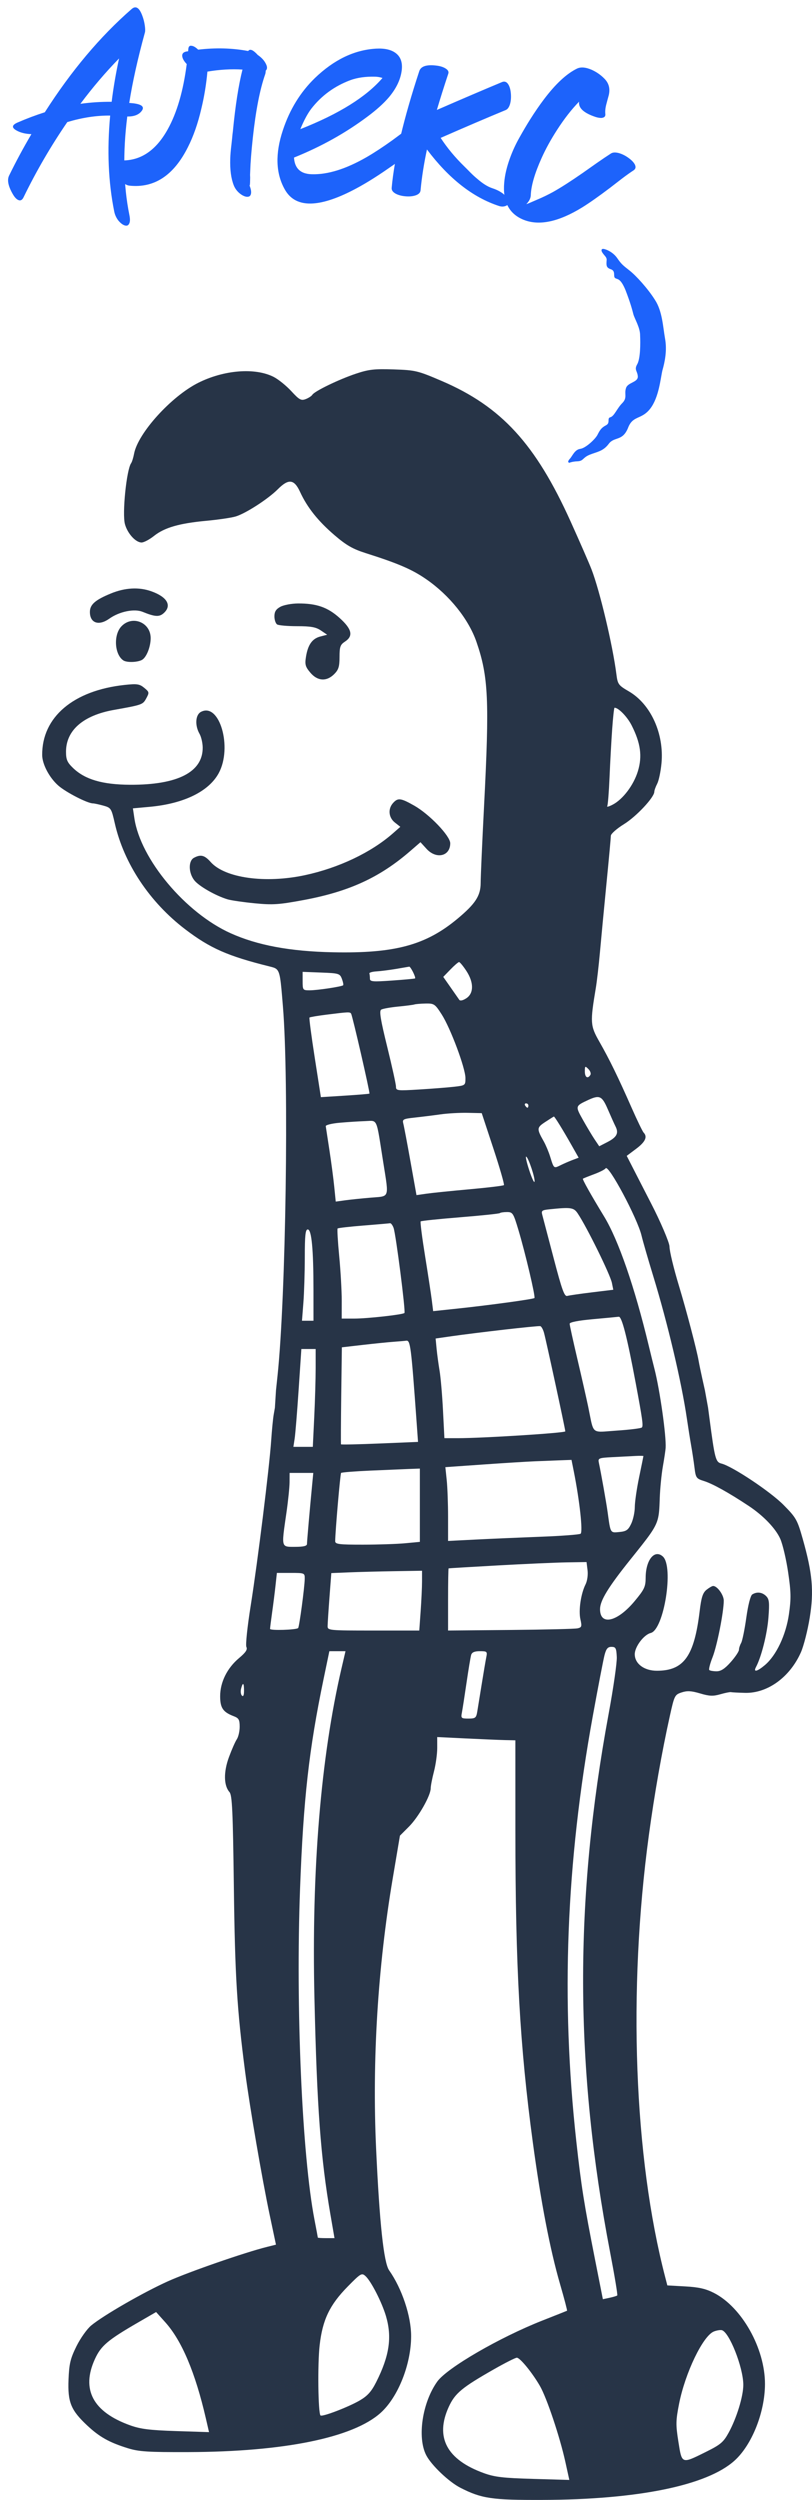 <svg width="77" height="237" viewBox="0 0 77 237" fill="none" xmlns="http://www.w3.org/2000/svg">
<g style="mix-blend-mode:multiply">
<path fill-rule="evenodd" clip-rule="evenodd" d="M33.741 35.43C32.132 35.969 29.831 37.082 29.619 37.425C29.543 37.548 29.259 37.733 28.986 37.837C28.555 38.001 28.38 37.905 27.626 37.085C27.15 36.569 26.398 35.96 25.953 35.733C24.19 34.833 21.231 35.066 18.786 36.299C16.227 37.589 13.084 41.063 12.715 43.009C12.643 43.39 12.517 43.795 12.436 43.909C11.998 44.518 11.574 48.699 11.849 49.695C12.093 50.581 12.866 51.431 13.427 51.431C13.643 51.431 14.172 51.151 14.602 50.809C15.597 50.017 16.994 49.613 19.56 49.374C20.68 49.27 21.93 49.087 22.338 48.967C23.284 48.689 25.41 47.317 26.344 46.382C27.369 45.356 27.896 45.42 28.457 46.639C29.134 48.111 30.161 49.399 31.725 50.74C32.834 51.691 33.457 52.05 34.671 52.435C37.762 53.416 39.07 53.98 40.417 54.911C42.629 56.44 44.442 58.703 45.185 60.863C46.318 64.154 46.419 66.373 45.899 76.471C45.724 79.871 45.581 83.128 45.58 83.707C45.578 84.917 45.084 85.679 43.388 87.094C40.371 89.608 37.443 90.398 31.58 90.278C27.506 90.195 24.406 89.617 21.859 88.468C17.58 86.537 13.322 81.452 12.745 77.583L12.604 76.634L14.18 76.491C17.415 76.198 19.794 75.04 20.74 73.299C22.067 70.859 20.811 66.547 19.049 67.492C18.529 67.771 18.466 68.772 18.92 69.567C19.082 69.85 19.217 70.434 19.221 70.865C19.243 73.192 16.85 74.419 12.333 74.397C9.709 74.383 8.059 73.898 6.929 72.81C6.375 72.276 6.26 72.01 6.26 71.268C6.26 69.24 7.883 67.822 10.8 67.302C13.504 66.819 13.543 66.805 13.87 66.205C14.17 65.655 14.16 65.605 13.676 65.207C13.231 64.842 12.997 64.807 11.827 64.932C6.951 65.455 3.971 67.989 4 71.586C4.007 72.457 4.681 73.73 5.528 74.475C6.251 75.111 8.29 76.16 8.807 76.163C8.935 76.163 9.38 76.259 9.796 76.374C10.529 76.578 10.563 76.631 10.887 78.059C11.752 81.865 14.19 85.531 17.567 88.103C19.927 89.9 21.605 90.64 25.543 91.618L25.584 91.629C25.853 91.695 26.046 91.743 26.191 91.854C26.56 92.136 26.617 92.828 26.818 95.283L26.83 95.431C27.408 102.488 27.109 122.91 26.318 130.415L26.171 131.806L26.068 133.455L25.951 134.124C25.887 134.493 25.782 135.582 25.717 136.546C25.543 139.115 24.435 148.053 23.775 152.209C23.45 154.254 23.273 155.956 23.366 156.142C23.486 156.381 23.299 156.661 22.666 157.192C21.541 158.134 20.876 159.476 20.876 160.804C20.876 161.914 21.147 162.313 22.163 162.7C22.643 162.883 22.728 163.034 22.728 163.699C22.728 164.13 22.605 164.665 22.455 164.889C22.305 165.112 21.969 165.877 21.708 166.587C21.192 167.993 21.213 169.275 21.762 169.897C22.016 170.185 22.084 171.666 22.176 178.897C22.283 187.372 22.474 190.498 23.246 196.418C23.679 199.736 24.848 206.55 25.576 209.996L26.169 212.799L25.323 213.01C23.229 213.53 17.9 215.38 15.925 216.271C13.583 217.327 9.819 219.495 8.649 220.46C8.251 220.789 7.621 221.677 7.247 222.436C6.671 223.607 6.558 224.082 6.498 225.593C6.413 227.734 6.721 228.492 8.27 229.942C9.432 231.031 10.377 231.559 12.133 232.101C13.177 232.424 14.043 232.478 17.891 232.465C26.948 232.433 33.48 231.098 36.096 228.743C37.747 227.257 38.98 224.162 38.987 221.485C38.993 219.581 38.118 216.962 36.901 215.234C36.391 214.511 35.989 210.753 35.666 203.705C35.282 195.328 35.825 186.485 37.237 178.11L37.925 174.026L38.785 173.164C39.691 172.255 40.843 170.225 40.843 169.536C40.843 169.312 40.982 168.594 41.152 167.941C41.322 167.289 41.461 166.287 41.461 165.716L41.46 164.677L44.188 164.81C45.688 164.883 47.356 164.953 47.894 164.965L48.871 164.986L48.873 173.591C48.875 186.494 49.295 193.99 50.527 203.11C51.288 208.746 52.156 213.257 53.113 216.556C53.508 217.917 53.804 219.045 53.77 219.064C53.736 219.082 52.69 219.498 51.445 219.988C47.358 221.598 42.383 224.486 41.458 225.786C40.047 227.77 39.552 231.064 40.412 232.751C40.892 233.694 42.56 235.286 43.651 235.843C45.662 236.871 46.64 237.016 51.445 236.999C60.502 236.967 67.034 235.632 69.65 233.277C71.301 231.791 72.534 228.696 72.541 226.019C72.551 222.652 70.363 218.74 67.711 217.38C66.927 216.978 66.269 216.828 64.98 216.757L63.283 216.663L63.089 215.916C60.117 204.508 59.531 188.742 61.529 173.992C62.054 170.114 62.752 166.147 63.521 162.673C63.95 160.735 63.987 160.661 64.639 160.446C65.163 160.273 65.555 160.294 66.39 160.542C67.266 160.803 67.621 160.818 68.306 160.621C68.769 160.488 69.222 160.397 69.311 160.419C69.401 160.441 70.004 160.472 70.65 160.488C72.783 160.542 74.907 159 75.95 156.639C76.213 156.044 76.588 154.574 76.783 153.373C77.195 150.841 77.044 149.146 76.115 145.869C75.608 144.079 75.493 143.876 74.302 142.672C73.049 141.405 69.454 139.011 68.414 138.75C67.862 138.612 67.783 138.316 67.274 134.434L67.145 133.455L66.846 131.807L66.599 130.7C66.463 130.091 66.305 129.325 66.248 128.999C66.068 127.958 65.088 124.226 64.388 121.914C63.881 120.24 63.487 118.604 63.487 118.174C63.487 117.81 62.612 115.762 61.74 114.082C61.593 113.799 61.014 112.67 60.452 111.573L59.431 109.579L60.327 108.907C61.198 108.254 61.419 107.774 61.035 107.374C60.931 107.266 60.418 106.204 59.893 105.014C58.614 102.111 57.803 100.45 56.842 98.764C55.971 97.237 55.952 96.949 56.498 93.679C56.603 93.056 56.779 91.526 56.891 90.279C57.002 89.032 57.28 86.111 57.508 83.787C57.737 81.463 57.925 79.413 57.926 79.231C57.928 79.049 58.489 78.553 59.174 78.13C60.344 77.407 62.044 75.591 62.047 75.061C62.048 74.93 62.172 74.586 62.322 74.297C62.473 74.008 62.656 73.137 62.728 72.361C62.988 69.567 61.716 66.759 59.64 65.548C58.635 64.962 58.573 64.876 58.449 63.899C58.099 61.156 56.877 56.012 56.094 53.982C55.87 53.401 54.979 51.361 54.115 49.448C50.788 42.082 47.544 38.544 41.89 36.118C39.618 35.143 39.403 35.091 37.344 35.021C35.499 34.959 34.971 35.018 33.741 35.43ZM10.514 56.263C9.022 56.877 8.524 57.316 8.524 58.016C8.524 59.073 9.367 59.364 10.367 58.651C11.315 57.975 12.735 57.683 13.52 58.003C14.698 58.482 15.107 58.507 15.531 58.122C16.32 57.407 15.857 56.594 14.353 56.057C13.179 55.638 11.861 55.709 10.514 56.263ZM26.588 57.525C26.171 57.752 26.022 57.99 26.022 58.432C26.022 58.762 26.138 59.107 26.279 59.199C26.421 59.29 27.278 59.365 28.183 59.365C29.48 59.365 29.957 59.451 30.427 59.77L31.024 60.174L30.376 60.342C29.607 60.542 29.198 61.12 29.014 62.271C28.897 62.995 28.956 63.209 29.424 63.765C30.109 64.58 30.967 64.635 31.692 63.908C32.105 63.496 32.197 63.197 32.197 62.283C32.197 61.317 32.268 61.118 32.712 60.827C33.525 60.294 33.377 59.642 32.204 58.586C31.072 57.567 30.006 57.196 28.247 57.21C27.646 57.214 26.899 57.356 26.588 57.525ZM11.499 59.395C10.748 60.207 10.86 62.05 11.695 62.608C12.019 62.825 13.016 62.8 13.457 62.564C13.884 62.335 14.288 61.329 14.288 60.496C14.288 58.989 12.521 58.292 11.499 59.395ZM58.053 69.103C57.974 70.208 57.861 72.268 57.802 73.68C57.743 75.092 57.644 76.329 57.583 76.428C57.522 76.527 57.751 76.463 58.092 76.287C59.07 75.781 60.093 74.424 60.492 73.102C60.919 71.692 60.749 70.45 59.898 68.77C59.487 67.957 58.651 67.094 58.275 67.094C58.231 67.094 58.131 67.998 58.053 69.103ZM37.273 76.126C36.769 76.684 36.846 77.507 37.447 77.98L37.962 78.385L37.26 79.002C35.191 80.821 32.114 82.283 28.912 82.969C25.152 83.774 21.33 83.241 19.979 81.723C19.397 81.069 19.034 80.977 18.392 81.321C17.849 81.612 17.867 82.746 18.426 83.457C18.865 84.016 20.471 84.932 21.594 85.264C21.935 85.364 23.091 85.532 24.164 85.636C25.872 85.802 26.449 85.763 28.796 85.326C33.112 84.521 36.011 83.188 38.911 80.675L39.872 79.843L40.449 80.475C41.375 81.49 42.696 81.178 42.696 79.944C42.696 79.253 40.717 77.187 39.275 76.372C37.993 75.647 37.734 75.616 37.273 76.126ZM42.714 91.909L42.033 92.612L42.725 93.6C43.105 94.142 43.478 94.677 43.553 94.787C43.636 94.907 43.901 94.848 44.222 94.637C44.943 94.164 44.939 93.126 44.212 92.026C43.914 91.575 43.608 91.206 43.532 91.206C43.456 91.206 43.088 91.522 42.714 91.909ZM37.55 91.857C36.927 91.962 36.093 92.067 35.697 92.091C35.301 92.114 34.999 92.203 35.028 92.288C35.056 92.373 35.079 92.592 35.079 92.774C35.079 93.067 35.327 93.088 37.189 92.957C38.35 92.876 39.326 92.785 39.358 92.756C39.457 92.666 38.933 91.617 38.803 91.642C38.736 91.656 38.172 91.752 37.55 91.857ZM28.698 93.01C28.698 93.86 28.717 93.885 29.367 93.884C30.1 93.883 32.411 93.534 32.54 93.405C32.584 93.361 32.53 93.087 32.42 92.796C32.229 92.294 32.132 92.264 30.458 92.201L28.697 92.134L28.698 93.01ZM39.299 95.226C39.186 95.265 38.489 95.356 37.749 95.427C37.009 95.499 36.289 95.629 36.147 95.716C35.95 95.838 36.082 96.654 36.72 99.244C37.176 101.097 37.55 102.795 37.55 103.018C37.55 103.402 37.656 103.415 39.763 103.286C40.98 103.212 42.462 103.095 43.056 103.028C44.124 102.907 44.137 102.897 44.137 102.206C44.137 101.266 42.725 97.482 41.886 96.173C41.248 95.179 41.166 95.123 40.359 95.138C39.889 95.147 39.413 95.187 39.299 95.226ZM30.966 96.192C30.119 96.298 29.39 96.421 29.347 96.465C29.302 96.509 29.528 98.225 29.848 100.279L30.429 104.013L32.703 103.87C33.953 103.791 35.002 103.704 35.034 103.677C35.104 103.618 33.43 96.323 33.296 96.101C33.189 95.924 33.069 95.929 30.966 96.192ZM55.459 101.57C55.459 102.139 55.733 102.312 55.986 101.903C56.062 101.779 55.975 101.527 55.792 101.344C55.485 101.036 55.459 101.054 55.459 101.57ZM55.765 104.288C55.176 104.563 54.871 104.705 54.795 104.925C54.715 105.162 54.898 105.489 55.279 106.168L55.28 106.171C55.654 106.838 56.155 107.673 56.392 108.027L56.824 108.669L57.592 108.274C58.486 107.815 58.69 107.431 58.375 106.804C58.251 106.556 57.919 105.82 57.639 105.169C57.087 103.888 56.858 103.78 55.767 104.287L55.765 104.288ZM49.798 104.808C49.868 104.921 49.966 105.014 50.016 105.014C50.066 105.014 50.106 104.921 50.106 104.808C50.106 104.695 50.008 104.602 49.889 104.602C49.769 104.602 49.728 104.695 49.798 104.808ZM41.77 105.645C41.09 105.741 39.993 105.878 39.331 105.949C38.224 106.069 38.138 106.115 38.246 106.526C38.311 106.771 38.618 108.396 38.929 110.137L39.495 113.301L40.426 113.166C40.939 113.091 42.779 112.903 44.516 112.747C46.254 112.591 47.724 112.414 47.785 112.353C47.845 112.293 47.397 110.733 46.788 108.886L45.681 105.529L44.343 105.5C43.607 105.484 42.449 105.549 41.77 105.645ZM51.708 106.365C50.891 106.901 50.883 107.003 51.565 108.209C51.757 108.549 52.029 109.198 52.17 109.651L52.18 109.684C52.378 110.324 52.461 110.59 52.615 110.642C52.726 110.679 52.873 110.606 53.127 110.48L53.145 110.471C53.455 110.318 53.97 110.093 54.29 109.972L54.871 109.753L54.201 108.569C53.379 107.115 52.588 105.834 52.523 105.851C52.496 105.857 52.129 106.089 51.708 106.365ZM32.197 106.441C31.462 106.506 30.874 106.653 30.891 106.766C30.899 106.816 30.933 107.043 30.985 107.379L31.238 109.033C31.412 110.166 31.618 111.729 31.696 112.505L31.838 113.915L32.687 113.797C33.153 113.732 34.253 113.617 35.131 113.543C35.278 113.53 35.412 113.521 35.535 113.512C36.053 113.475 36.369 113.453 36.536 113.284C36.797 113.02 36.697 112.398 36.44 110.806C36.401 110.563 36.358 110.298 36.313 110.008C36.257 109.652 36.206 109.33 36.161 109.037C35.856 107.067 35.764 106.474 35.45 106.313C35.316 106.244 35.14 106.255 34.888 106.271C34.801 106.277 34.706 106.283 34.6 106.286C34.014 106.306 32.933 106.375 32.197 106.441ZM50.172 110.901C50.414 111.647 50.644 112.157 50.685 112.036C50.777 111.759 50.133 109.795 49.903 109.653C49.809 109.594 49.929 110.156 50.172 110.901ZM57.43 110.759C57.362 110.869 56.868 111.121 56.331 111.32C55.795 111.519 55.32 111.709 55.277 111.742C55.206 111.795 56.019 113.244 57.282 115.319C58.642 117.551 60.18 122.001 61.521 127.581C61.712 128.374 61.954 129.359 62.06 129.768C62.572 131.76 63.192 136.135 63.121 137.267C63.107 137.494 62.989 138.282 62.859 139.019C62.729 139.756 62.596 141.111 62.563 142.03L62.561 142.103C62.529 142.993 62.51 143.55 62.36 144.069C62.11 144.937 61.498 145.701 59.863 147.741L59.782 147.842C57.681 150.462 56.9 151.74 56.9 152.553C56.9 154.147 58.542 153.763 60.185 151.786C61.105 150.68 61.223 150.429 61.226 149.57C61.231 147.882 62.071 146.848 62.857 147.561C63.914 148.518 62.965 154.495 61.706 154.811C61.052 154.975 60.193 156.118 60.193 156.823C60.193 157.726 61.083 158.391 62.288 158.391C64.848 158.391 65.831 157.02 66.349 152.727C66.504 151.434 66.643 151.003 66.995 150.717C67.242 150.518 67.526 150.354 67.627 150.354C68.017 150.354 68.633 151.206 68.633 151.745C68.631 152.833 67.998 156.03 67.57 157.111C67.333 157.71 67.193 158.255 67.26 158.322C67.326 158.388 67.637 158.443 67.951 158.443C68.362 158.443 68.736 158.199 69.297 157.566C69.724 157.084 70.074 156.561 70.074 156.404C70.074 156.247 70.166 155.958 70.279 155.761C70.391 155.564 70.612 154.488 70.769 153.37C70.941 152.144 71.166 151.265 71.336 151.157C71.775 150.879 72.277 150.94 72.654 151.317C72.944 151.608 72.978 151.932 72.868 153.363C72.751 154.894 72.202 157.074 71.693 158.031C71.411 158.56 71.788 158.482 72.529 157.858C73.612 156.945 74.528 155.009 74.812 153.033C75.025 151.555 75.013 150.933 74.736 149.056C74.556 147.833 74.221 146.408 73.993 145.891C73.557 144.906 72.391 143.689 71.001 142.767C69.089 141.501 67.583 140.664 66.742 140.401C66.028 140.177 65.975 140.102 65.856 139.127C65.785 138.558 65.645 137.628 65.544 137.061C65.444 136.494 65.259 135.335 65.135 134.485C64.627 131.011 63.314 125.454 61.947 120.986C61.461 119.399 60.961 117.668 60.835 117.138C60.448 115.505 57.69 110.338 57.43 110.759ZM52.093 114.646C51.393 114.718 51.315 114.78 51.424 115.178C51.492 115.425 51.978 117.276 52.505 119.29C53.289 122.286 53.523 122.935 53.792 122.857C53.973 122.805 55.029 122.652 56.138 122.517L58.156 122.272L58.027 121.629C57.868 120.836 55.652 116.332 54.785 115.039C54.404 114.471 54.146 114.433 52.093 114.646ZM47.4 115.006C47.346 115.06 45.655 115.238 43.644 115.4C41.632 115.562 39.943 115.738 39.891 115.791C39.838 115.844 40.025 117.313 40.306 119.055C40.587 120.797 40.875 122.69 40.947 123.261L41.076 124.3L43.378 124.056C46.407 123.736 50.572 123.166 50.68 123.057C50.793 122.944 49.813 118.783 49.161 116.607C48.681 115.003 48.62 114.906 48.076 114.906C47.759 114.906 47.455 114.951 47.4 115.006ZM34.467 116.184C33.168 116.287 32.065 116.413 32.015 116.463C31.965 116.514 32.032 117.691 32.166 119.079C32.299 120.468 32.407 122.37 32.406 123.305L32.403 125.005H33.592C34.851 125.005 38.196 124.632 38.353 124.475C38.479 124.349 37.537 116.986 37.32 116.401C37.225 116.146 37.076 115.95 36.989 115.966C36.901 115.982 35.766 116.08 34.467 116.184ZM28.903 119.183C28.902 120.628 28.842 122.576 28.769 123.511L28.637 125.211H29.182H29.727L29.726 122.274C29.724 118.42 29.547 116.555 29.183 116.555C28.963 116.555 28.904 117.11 28.903 119.183ZM56.231 125.062C54.843 125.187 54.018 125.348 54.019 125.494C54.019 125.622 54.347 127.117 54.747 128.818C55.147 130.518 55.609 132.558 55.775 133.352C55.835 133.642 55.885 133.899 55.929 134.124C56.099 134.993 56.181 135.412 56.433 135.597C56.669 135.77 57.053 135.738 57.796 135.677C58.003 135.66 58.237 135.641 58.505 135.623C59.717 135.543 60.778 135.411 60.864 135.33C61.014 135.188 60.93 134.581 60.276 131.085C59.467 126.755 58.964 124.791 58.674 124.83C58.547 124.848 57.448 124.952 56.231 125.062ZM47.842 126.05C46.087 126.252 43.9 126.524 42.98 126.655L41.309 126.894L41.401 127.856C41.452 128.385 41.579 129.325 41.684 129.946C41.789 130.566 41.935 132.259 42.008 133.707L42.142 136.34L43.397 136.342C45.765 136.345 53.606 135.849 53.606 135.696C53.606 135.49 51.798 127.125 51.588 126.358C51.497 126.025 51.334 125.738 51.227 125.719C51.12 125.699 49.597 125.849 47.842 126.05ZM37.344 127.204C36.834 127.24 35.518 127.373 34.418 127.499L32.418 127.729L32.359 132.292C32.327 134.802 32.317 136.887 32.337 136.926C32.357 136.965 34.008 136.929 36.007 136.846L39.64 136.696L39.513 134.92C38.984 127.566 38.917 127.042 38.514 127.102C38.38 127.122 37.853 127.167 37.344 127.204ZM28.319 131.754C28.177 133.88 28.007 135.966 27.941 136.391L27.822 137.164H28.743H29.663L29.798 134.349C29.872 132.801 29.933 130.715 29.933 129.712V127.89H29.255H28.578L28.319 131.754ZM58.082 138.141C56.771 138.209 56.696 138.24 56.788 138.668C57.005 139.685 57.501 142.479 57.619 143.347L57.643 143.52C57.799 144.674 57.855 145.088 58.077 145.218C58.202 145.291 58.379 145.273 58.656 145.246C58.679 145.244 58.704 145.242 58.729 145.239C59.393 145.176 59.571 145.052 59.855 144.455C60.041 144.064 60.194 143.354 60.196 142.876C60.197 142.398 60.381 141.126 60.605 140.049C60.829 138.973 61.013 138.068 61.014 138.04C61.016 138.012 60.669 138.007 60.245 138.029C59.82 138.051 58.847 138.102 58.082 138.141ZM50.724 138.534C49.988 138.564 47.777 138.701 45.81 138.839L42.233 139.09L42.362 140.321C42.432 140.998 42.49 142.573 42.49 143.819V146.086L45.115 145.953C46.558 145.88 49.331 145.76 51.276 145.686C53.222 145.613 54.921 145.486 55.053 145.404C55.291 145.257 54.97 142.302 54.41 139.483L54.194 138.401L53.128 138.44C52.542 138.462 51.46 138.504 50.724 138.534ZM35.147 139.416C33.656 139.482 32.395 139.582 32.345 139.638C32.264 139.729 31.786 145.263 31.786 146.108C31.786 146.394 32.14 146.438 34.41 146.437C35.854 146.436 37.66 146.376 38.424 146.304L39.814 146.173V142.699V139.225L38.836 139.26C38.298 139.28 36.638 139.35 35.147 139.416ZM27.459 140.513C27.457 140.995 27.321 142.316 27.157 143.45C27.139 143.573 27.122 143.691 27.105 143.805C26.84 145.631 26.745 146.285 27.013 146.517C27.163 146.647 27.426 146.646 27.835 146.645C27.881 146.644 27.928 146.644 27.977 146.644C28.781 146.644 29.11 146.565 29.11 146.371C29.11 146.123 29.374 143.106 29.614 140.616L29.708 139.637H28.585H27.463L27.459 140.513ZM47.225 148.405C44.677 148.547 42.57 148.673 42.541 148.684C42.513 148.696 42.49 150.027 42.49 151.642L42.49 154.579L48.408 154.524C51.663 154.494 54.525 154.425 54.768 154.371C55.163 154.283 55.192 154.192 55.038 153.51C54.849 152.669 55.083 151.083 55.527 150.2C55.69 149.876 55.771 149.3 55.716 148.86L55.62 148.087L53.738 148.117C52.703 148.133 49.772 148.263 47.225 148.405ZM33.094 149.064L31.418 149.133L31.243 151.444C31.147 152.715 31.068 153.94 31.067 154.167C31.065 154.566 31.202 154.579 35.412 154.579H39.759L39.889 152.744C39.961 151.734 40.02 150.459 40.02 149.91V148.911L37.395 148.953C35.952 148.976 34.016 149.026 33.094 149.064ZM26.128 150.302C26.058 150.954 25.912 152.108 25.805 152.867C25.698 153.625 25.61 154.326 25.61 154.425C25.61 154.594 28.081 154.52 28.272 154.345C28.38 154.246 28.886 150.47 28.896 149.684C28.904 149.124 28.889 149.117 27.581 149.117H26.257L26.128 150.302ZM57.329 156.897C57.217 157.322 56.712 159.942 56.208 162.719C53.677 176.668 53.176 189.634 54.651 203.01C55.121 207.265 55.389 208.956 56.424 214.2L57.169 217.97L57.806 217.834C58.157 217.759 58.484 217.66 58.533 217.614C58.583 217.568 58.279 215.732 57.857 213.534C54.486 195.951 54.443 180.187 57.716 162.472C58.165 160.043 58.513 157.621 58.488 157.091C58.449 156.248 58.386 156.127 57.988 156.126C57.635 156.125 57.487 156.298 57.329 156.897ZM30.687 159.164C29.3 165.838 28.768 170.576 28.454 179.047C28.035 190.353 28.644 204.325 29.821 210.429C29.996 211.336 30.139 212.101 30.139 212.129C30.139 212.158 30.494 212.181 30.929 212.181H31.719L31.337 209.965C30.407 204.576 30.056 199.834 29.817 189.408C29.538 177.283 30.415 166.633 32.389 158.141L32.763 156.537H31.998H31.233L30.687 159.164ZM44.677 156.897C44.62 157.096 44.423 158.278 44.241 159.525C44.059 160.772 43.861 162.047 43.801 162.359C43.699 162.891 43.737 162.925 44.42 162.925C45.081 162.925 45.158 162.864 45.259 162.256C45.32 161.887 45.512 160.705 45.685 159.628C45.858 158.551 46.051 157.415 46.114 157.103C46.221 156.571 46.184 156.537 45.505 156.537C44.994 156.537 44.752 156.642 44.677 156.897ZM22.862 160.088C22.796 160.341 22.831 160.638 22.941 160.748C23.069 160.876 23.14 160.712 23.14 160.287C23.14 159.517 23.031 159.439 22.862 160.088ZM32.983 216.76C31.259 218.512 30.588 219.914 30.311 222.341C30.109 224.114 30.166 228.764 30.393 228.991C30.55 229.149 33.058 228.188 34.128 227.56C34.857 227.132 35.224 226.721 35.676 225.824C36.926 223.344 37.188 221.58 36.604 219.586C36.217 218.269 35.192 216.263 34.659 215.779C34.303 215.457 34.211 215.512 32.983 216.76ZM13.111 220.166C10.212 221.845 9.579 222.38 9.001 223.644C7.682 226.528 8.811 228.655 12.333 229.924C13.322 230.28 14.191 230.389 16.695 230.471L19.821 230.572L19.518 229.259C18.52 224.934 17.244 221.91 15.681 220.166L14.803 219.187L13.111 220.166ZM67.687 221.035C66.651 221.46 64.97 224.962 64.394 227.894C64.082 229.486 64.075 229.864 64.332 231.489L64.353 231.619C64.497 232.538 64.574 233.027 64.84 233.174C65.141 233.341 65.684 233.071 66.841 232.495L66.986 232.423C68.328 231.756 68.603 231.522 69.095 230.626C69.851 229.249 70.486 227.179 70.486 226.092C70.486 224.427 69.123 220.999 68.422 220.9C68.255 220.877 67.924 220.938 67.687 221.035ZM46.866 224.598C43.797 226.345 43.145 226.887 42.555 228.178C41.236 231.062 42.362 233.184 45.887 234.46C46.908 234.83 47.717 234.924 50.554 235.005L53.987 235.104L53.608 233.38C53.086 231.011 51.854 227.334 51.204 226.204C50.482 224.948 49.313 223.516 49.011 223.516C48.876 223.516 47.911 224.003 46.866 224.598Z" fill="#101E33" fill-opacity="0.9"/>
</g>
<path d="M11.291 5.54C10 6.864 8.777 8.298 7.624 9.843C8.607 9.706 9.595 9.642 10.588 9.651C10.75 8.327 10.985 6.956 11.291 5.54ZM12.256 9.759L12.63 9.791C13.447 9.89 13.72 10.127 13.449 10.502C13.177 10.876 12.718 11.057 12.07 11.045C11.638 14.469 11.703 17.574 12.265 20.359C12.355 20.785 12.341 21.082 12.222 21.25C12.136 21.399 11.987 21.434 11.774 21.353C11.582 21.274 11.392 21.117 11.202 20.882C11.014 20.626 10.891 20.349 10.832 20.052C10.271 17.266 10.142 14.235 10.447 10.957C9.152 10.943 7.797 11.148 6.382 11.574C4.823 13.848 3.437 16.23 2.226 18.721C2.1 18.972 1.937 19.053 1.735 18.963C1.554 18.885 1.376 18.692 1.203 18.385C0.774 17.639 0.661 17.059 0.862 16.648C1.493 15.352 2.198 14.042 2.978 12.716C2.394 12.699 1.908 12.575 1.52 12.344C1.091 12.088 1.138 11.847 1.659 11.618C2.526 11.241 3.39 10.916 4.249 10.643C6.75 6.723 9.495 3.461 12.482 0.857C12.877 0.513 13.214 0.724 13.495 1.49C13.607 1.782 13.686 2.091 13.732 2.419C13.778 2.737 13.78 2.962 13.738 3.094C13.062 5.557 12.568 7.779 12.256 9.759Z" fill="#1D63FB"/>
<path d="M24.443 5.211C24.808 5.461 25.067 5.744 25.218 6.06C25.362 6.343 25.355 6.557 25.196 6.701C25.196 6.826 25.182 6.935 25.153 7.026C24.646 8.468 24.253 10.484 23.974 13.074C23.833 14.39 23.751 15.434 23.729 16.205C23.724 16.257 23.719 16.382 23.713 16.58L23.723 16.832L23.718 17.082C23.714 17.5 23.691 17.655 23.648 17.547C23.813 17.947 23.856 18.249 23.776 18.451C23.721 18.614 23.579 18.68 23.352 18.651C23.146 18.613 22.93 18.501 22.706 18.315C22.462 18.106 22.284 17.861 22.171 17.58C21.912 16.931 21.799 16.086 21.834 15.043C21.843 14.689 21.88 14.248 21.945 13.72L22.014 13.083C22.034 12.834 22.056 12.632 22.08 12.477C22.316 10.03 22.62 8.069 22.994 6.595C21.954 6.529 20.846 6.593 19.67 6.788C19.558 8.002 19.366 9.172 19.094 10.299C18.768 11.704 18.342 12.923 17.817 13.955C16.475 16.634 14.628 17.849 12.276 17.601C11.82 17.552 11.406 17.131 11.033 16.337C10.882 16.011 10.806 15.738 10.803 15.518C10.803 15.277 10.906 15.166 11.114 15.183C13.114 15.392 14.71 14.417 15.905 12.259C16.778 10.691 17.378 8.63 17.707 6.075C17.447 5.803 17.306 5.556 17.282 5.334C17.251 5.091 17.383 4.94 17.681 4.881L17.839 4.863L17.854 4.692C17.866 4.421 17.97 4.304 18.165 4.342C18.341 4.356 18.551 4.478 18.793 4.708C20.451 4.512 22.03 4.555 23.533 4.837C23.699 4.6 24.002 4.725 24.443 5.211Z" fill="#1D63FB"/>
<path d="M35.591 7.271C34.673 7.246 33.88 7.358 33.211 7.605C31.711 8.17 30.481 9.07 29.52 10.307C29.168 10.769 28.822 11.414 28.481 12.243C32.134 10.803 34.731 9.185 36.271 7.39C36.037 7.318 35.81 7.278 35.591 7.271ZM38.86 12.059L39.378 11.679C39.591 11.509 39.748 11.511 39.848 11.687C39.939 11.851 39.974 12.11 39.955 12.464C39.928 12.796 39.858 13.125 39.748 13.45C39.635 13.796 39.496 14.025 39.33 14.137C39.285 14.175 39.218 14.227 39.129 14.292L39.012 14.377L38.894 14.477C38.682 14.637 38.492 14.778 38.325 14.899C37.823 15.276 37.345 15.617 36.891 15.924C35.57 16.849 34.364 17.584 33.273 18.131C30.055 19.744 27.964 19.684 27.001 17.952C26.145 16.428 26.087 14.557 26.826 12.34C27.47 10.387 28.481 8.741 29.857 7.403C31.665 5.662 33.598 4.731 35.657 4.611C36.486 4.565 37.117 4.712 37.548 5.051C38.029 5.425 38.205 6.01 38.076 6.804C37.945 7.619 37.549 8.422 36.887 9.213C36.389 9.799 35.71 10.411 34.852 11.05C32.767 12.611 30.443 13.907 27.88 14.937C27.941 15.956 28.493 16.483 29.535 16.517C31.057 16.571 32.806 16.027 34.783 14.886C35.508 14.466 36.321 13.932 37.221 13.286C37.534 13.051 37.907 12.774 38.341 12.455L38.86 12.059Z" fill="#1D63FB"/>
<path d="M47.562 18.258C47.869 18.461 48.079 18.703 48.191 18.985C48.285 19.243 48.212 19.42 47.975 19.515C47.769 19.603 47.544 19.605 47.3 19.522C44.828 18.709 42.557 16.925 40.487 14.171C40.194 15.547 39.993 16.837 39.882 18.04C39.864 18.258 39.709 18.418 39.419 18.519C39.149 18.611 38.828 18.642 38.454 18.611C38.081 18.579 37.769 18.496 37.519 18.36C37.249 18.212 37.123 18.029 37.141 17.811C37.401 14.948 38.274 11.258 39.759 6.741C39.912 6.283 40.444 6.108 41.355 6.215C41.718 6.256 42.008 6.343 42.227 6.476C42.476 6.622 42.572 6.787 42.515 6.971C42.096 8.232 41.734 9.383 41.427 10.423C43.781 9.397 45.846 8.514 47.622 7.773C47.849 7.688 48.037 7.756 48.185 7.977C48.325 8.187 48.41 8.477 48.442 8.845C48.475 9.203 48.453 9.531 48.376 9.828C48.286 10.155 48.144 10.357 47.949 10.435C46.162 11.174 44.108 12.053 41.786 13.072C42.407 14.023 43.157 14.927 44.037 15.784L44.312 16.058L44.616 16.366C44.857 16.605 45.071 16.801 45.257 16.952C45.773 17.403 46.245 17.698 46.672 17.839C47.018 17.951 47.315 18.091 47.562 18.258Z" fill="#1D63FB"/>
<path d="M56.576 15.467C57.097 15.103 57.546 14.801 57.921 14.56C58.099 14.439 58.356 14.424 58.694 14.515C59 14.603 59.301 14.754 59.596 14.967C59.892 15.179 60.094 15.39 60.202 15.597C60.318 15.837 60.277 16.022 60.078 16.151C59.791 16.336 59.435 16.589 59.011 16.909C58.866 17.022 58.676 17.168 58.441 17.348L57.838 17.814C56.767 18.624 55.889 19.241 55.206 19.664C52.991 21.026 51.15 21.422 49.682 20.849C48.276 20.293 47.653 19.112 47.814 17.307C47.873 16.601 48.052 15.837 48.35 15.015C48.595 14.335 48.895 13.681 49.251 13.052C49.608 12.413 49.949 11.835 50.274 11.319C50.72 10.614 51.154 9.981 51.577 9.421C52.682 7.955 53.73 6.982 54.722 6.5C55.081 6.332 55.542 6.37 56.107 6.616C56.561 6.821 56.956 7.095 57.293 7.436C57.738 7.871 57.881 8.405 57.724 9.04L57.611 9.454L57.497 9.884C57.405 10.231 57.374 10.542 57.403 10.816C57.427 11.028 57.312 11.149 57.059 11.18C56.839 11.193 56.561 11.133 56.227 11.001C55.387 10.68 54.949 10.293 54.913 9.84L54.9 9.808L54.903 9.777C54.907 9.725 54.911 9.678 54.914 9.637C54.206 10.361 53.509 11.255 52.825 12.316C52.236 13.228 51.75 14.113 51.365 14.969C50.71 16.42 50.366 17.598 50.333 18.505C50.328 18.682 50.271 18.86 50.162 19.04C50.116 19.098 50.069 19.162 50.021 19.232L49.917 19.348C49.894 19.378 50.24 19.234 50.957 18.918C51.477 18.7 51.983 18.454 52.476 18.182C53.233 17.754 54.155 17.162 55.243 16.406L56.576 15.467Z" fill="#1D63FB"/>
<path d="M57.296 23.608C57.039 23.545 56.977 23.707 57.102 23.918C57.29 24.231 57.541 24.364 57.528 24.637C57.49 25.172 57.474 25.377 57.938 25.531C58.41 25.699 58.124 26.205 58.327 26.356C58.518 26.511 58.816 26.301 59.312 27.498C59.775 28.697 59.945 29.334 60.058 29.779C60.169 30.214 60.711 31.056 60.7 31.809C60.734 32.541 60.736 34.022 60.413 34.555C60.119 35.077 60.457 35.171 60.483 35.704C60.486 36.261 59.526 36.247 59.362 36.793C59.173 37.361 59.519 37.695 59.009 38.214C58.507 38.713 58.252 39.453 57.881 39.556C57.524 39.644 57.91 40.082 57.472 40.315C57.044 40.534 56.889 40.766 56.678 41.183C56.499 41.586 55.543 42.493 55.016 42.555C54.491 42.629 54.28 43.235 54.039 43.492C53.966 43.57 53.917 43.647 53.885 43.715C53.871 43.744 53.879 43.783 53.898 43.815C53.921 43.855 53.961 43.884 53.993 43.871C54.152 43.81 54.403 43.747 54.736 43.736C55.355 43.713 55.22 43.394 55.918 43.11C56.592 42.834 57.176 42.804 57.718 42.088C58.243 41.364 59.009 41.868 59.541 40.602C60.002 39.348 60.793 39.828 61.639 38.77C62.495 37.687 62.636 35.857 62.819 35.099C63.04 34.33 63.275 33.215 63.061 32.074C62.865 30.956 62.806 29.497 62.112 28.436C61.446 27.369 60.3 26.111 59.685 25.637C59.075 25.155 58.928 25.051 58.515 24.45C58.273 24.102 57.816 23.744 57.296 23.608Z" fill="#1D63FB"/>
</svg>
